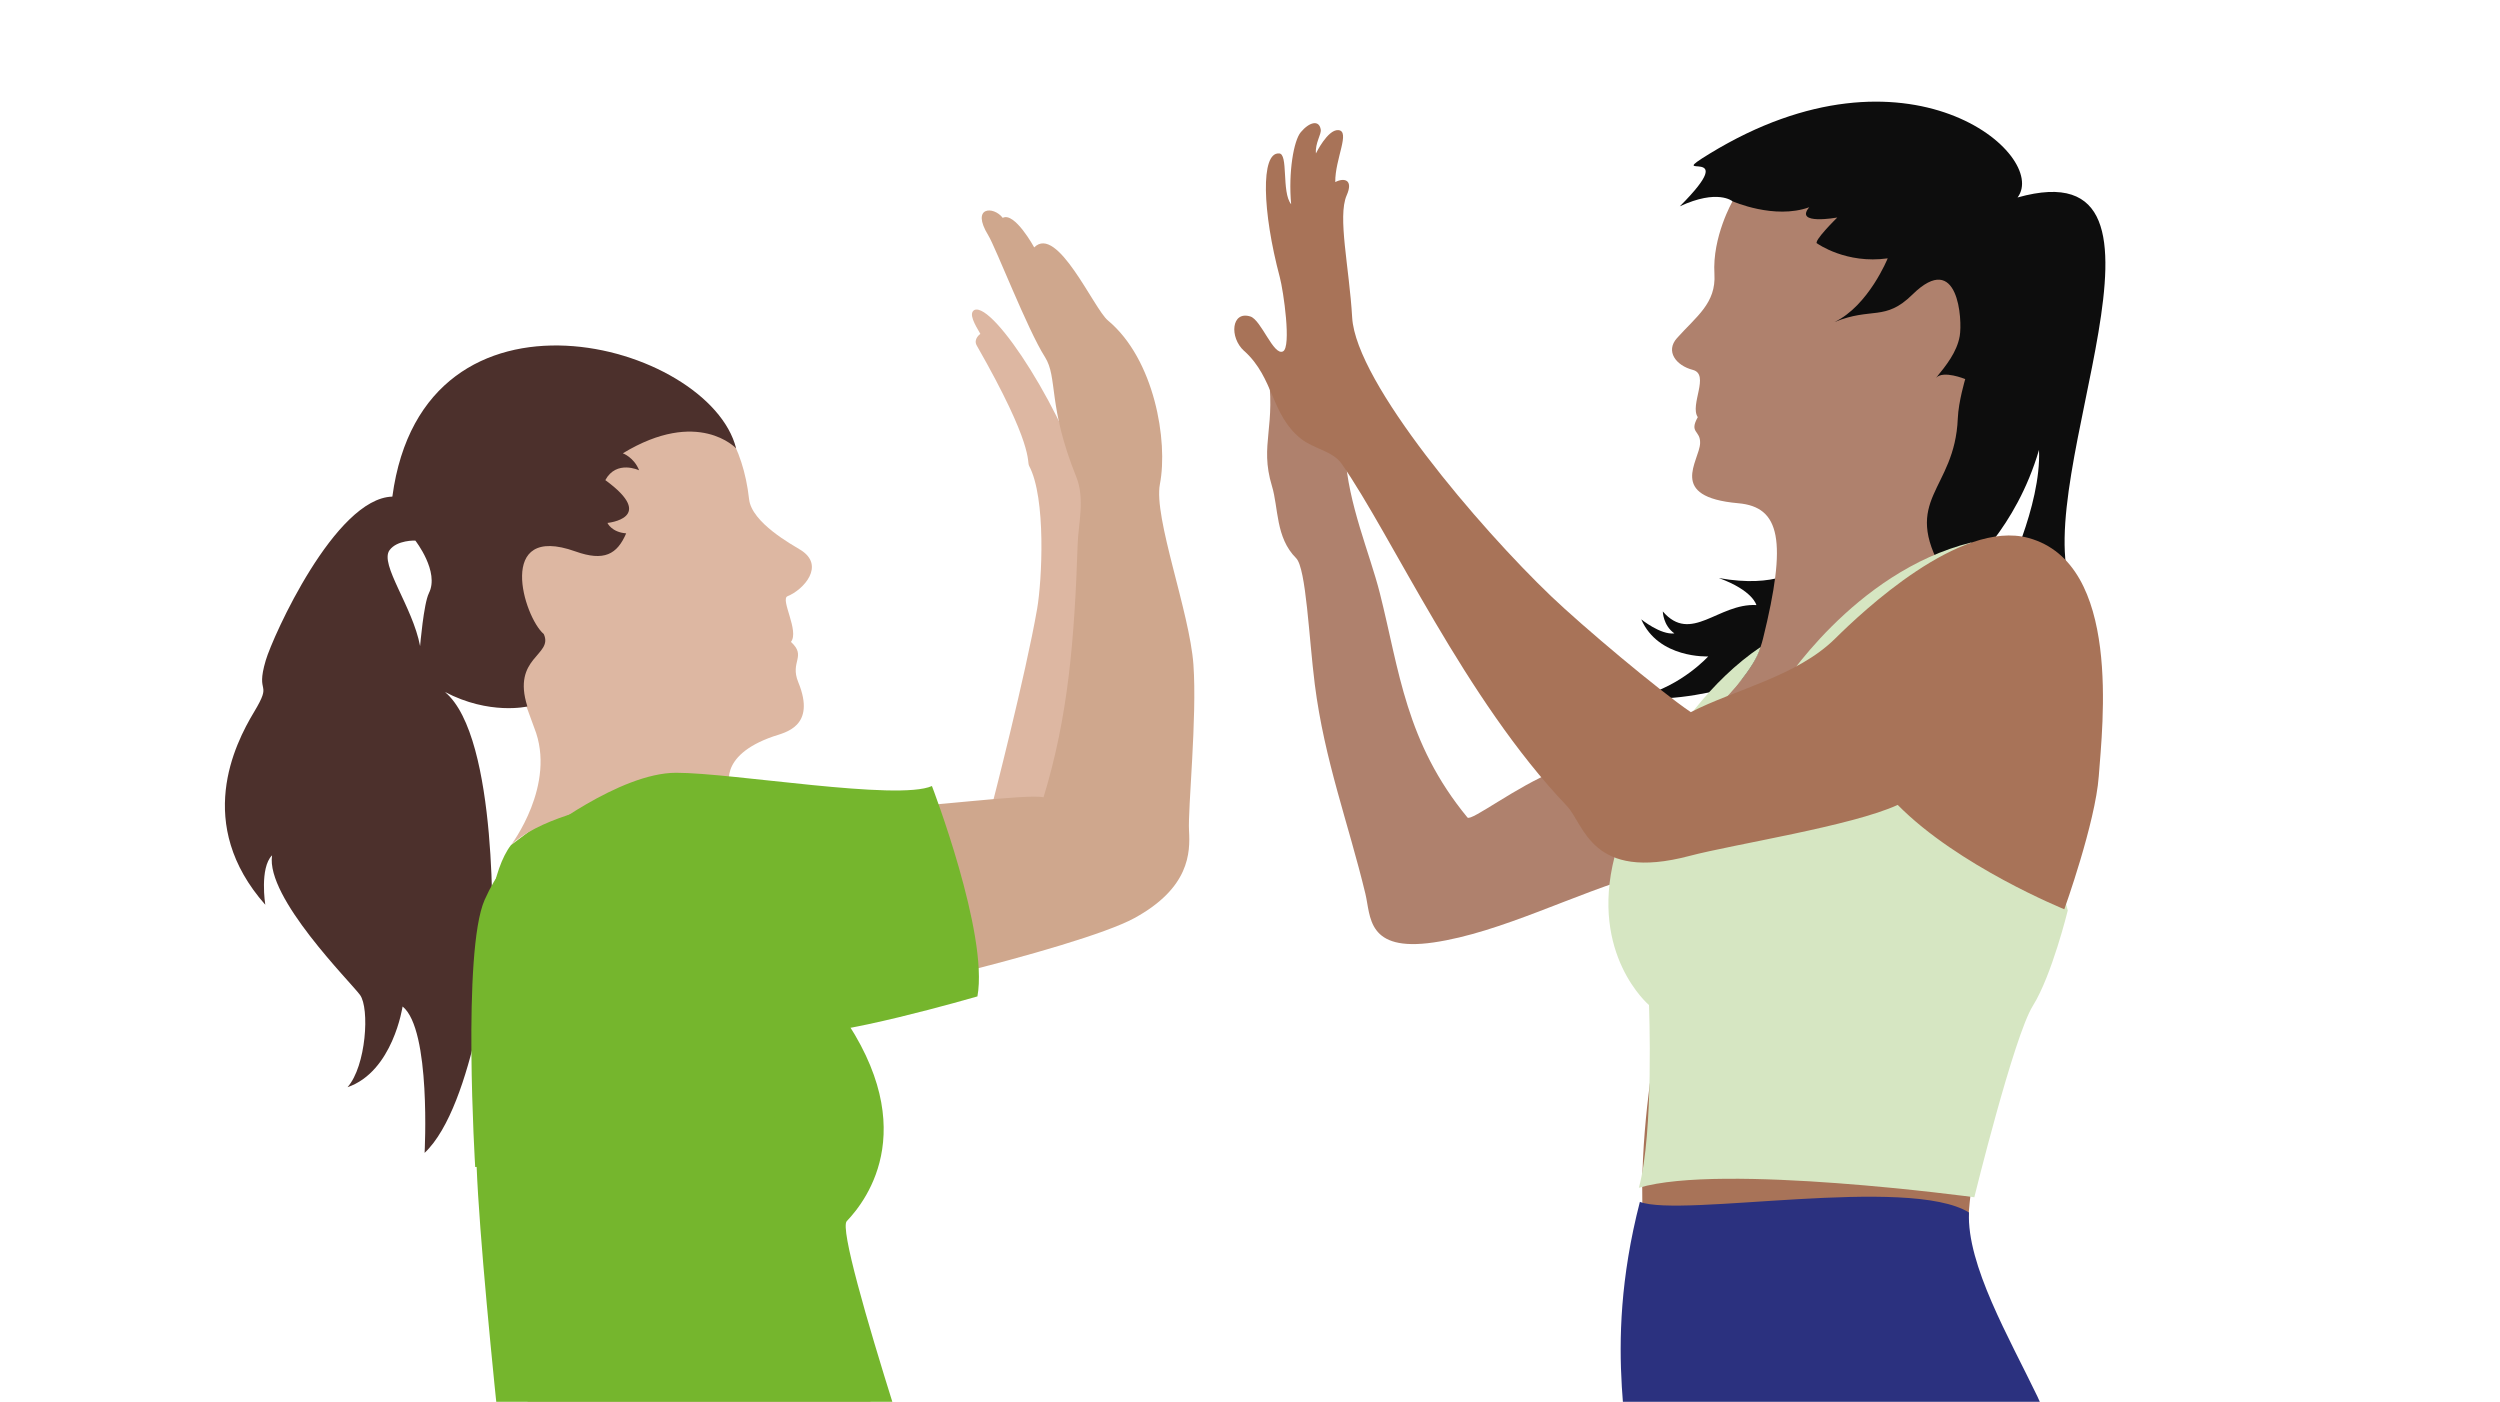 <?xml version="1.0" encoding="UTF-8"?>
<svg id="Layer_1" xmlns="http://www.w3.org/2000/svg" xmlns:xlink="http://www.w3.org/1999/xlink" viewBox="0 0 494 277">
  <defs>
    <style>
      .cls-1 {
        fill: none;
      }

      .cls-2 {
        fill: #d6e6c2;
      }

      .cls-3 {
        fill: #0d0d0d;
      }

      .cls-4 {
        fill: #75b62d;
      }

      .cls-5 {
        fill: #2b317f;
      }

      .cls-6 {
        fill: #af816d;
      }

      .cls-7 {
        fill: #cfa78d;
      }

      .cls-8 {
        fill: #4c302c;
      }

      .cls-9 {
        fill: #a87358;
      }

      .cls-10 {
        fill: #ddb7a2;
      }

      .cls-11 {
        clip-path: url(#clippath);
      }
    </style>
    <clipPath id="clippath">
      <rect class="cls-1" width="494" height="277"/>
    </clipPath>
  </defs>
  <g class="cls-11">
    <path class="cls-3" d="M341.75,135.9s-12.1,3.23-17.51,1.67c8.07-2.05,13.3-7.86,13.3-7.86,0,0-9.84.47-13.23-7.33,0,0,3.82,3.11,6.55,2.78-2.26-1.6-2.29-4.34-2.29-4.34,5.58,6.47,10.95-1.65,18.49-1.26,0,0-.64-2.87-7.42-5.34,11.47,2.08,15.86-1.88,15.86-1.88l-13.16-72.57s-2.9-2.5-10.41,1c12.82-12.84-3.7-4.54,5.9-10.41,39.13-23.92,67.15.3,60.84,8.66,36.88-10.37,2.18,55.65,10.69,77.19l-13.43-1.35s7.46-14.89,6.98-25.97c-4.58,15.66-14.48,23.76-14.48,23.76l-46.69,23.24Z"/>
    <path class="cls-6" d="M335.12,145.45c4.09-7.65,11.17-10.83,13.25-19.25,4.8-19.38,3.41-26.03-4.89-26.76-14.11-1.24-7.66-8.32-7.54-11.87.09-2.6-2.23-1.96-.46-5.14-1.64-2.41,2.45-8.44-.98-9.34-3.35-.87-5.44-3.69-3.14-6.27,3.86-4.32,7.76-6.89,7.41-12.68-.45-7.36,3.58-14.37,3.58-14.37,0,0,8.24,3.67,15.16,1.18-3.04,3.6,5.54,2.03,5.54,2.03,0,0-5.02,4.92-3.94,5.15,0,0,5.69,4.08,13.9,2.92,0,0-3.78,9.37-10.52,12.59,7.38-3.04,9.97-.08,15.41-5.44,9.09-8.94,9.9,5.07,9.34,8.22-.56,3.15-2.65,5.77-4.68,8.25,1.42-1.57,5.77.24,5.77.24,0,0-1.33,4.42-1.47,7.77-.58,14.39-11.31,15.78-2.89,30.31l-48.85,32.46Z"/>
    <path class="cls-6" d="M307.21,152.41c-7.39,2.89-16.54,9.97-17.24,9.13-12.23-14.85-13.46-29.08-17.31-44.32-1.99-7.88-6.31-17.7-6.85-27.54l-15.39-17.16c1.92,11.85-1.63,15.13.92,23.54,1.31,4.31.69,10.16,4.77,14.23,1.99,1.99,2.53,15.81,3.69,24.93,1.92,15.08,6.62,27.37,10,41.39,1.08,4.46.23,11.54,13.46,9.62,13.36-1.94,28.06-9.76,41.35-13.5l-17.41-20.33Z"/>
    <path class="cls-9" d="M324.62,240.24l64.3.71s1.23-20.21,7.2-28.75c0,.3-69.23-3.99-69.23-3.99,0,0-3.02,17.16-2.27,32.03Z"/>
    <path class="cls-2" d="M390.12,236.58s-50.04-6.79-66.28-1.87c3-10.96,2-36.11,2-36.11,0,0-11.76-9.94-6.8-29.31,0,0,8.99-28.03,28.85-41.44-1.19,4.25-6.9,10.08-6.9,10.08l10.87-1.93s14.36-23,37.66-28.81l19.07,72.72s-3.14,12.83-6.9,18.84c-3.75,6.01-11.57,37.84-11.57,37.84Z"/>
    <path class="cls-7" d="M106.51,314.29s5.54-13.77-6.98-55.27l66.36-10.2s7.15,28.07,7.23,37.73c.13,16.27,3.57,26.46,3.57,26.46l-70.19,1.27Z"/>
    <path class="cls-4" d="M102.14,314.85c11.66,4.19,75.03,8.27,86.13-1.12,0-.11-23.61-69.65-20.95-72.43,3.99-4.17,15.63-19.3-2.83-43.37l-41.78-47.38-21.74,16.44c-7.34,9.48-5.55,43.4-6.78,56.13-1.2,12.4,7.95,91.73,7.95,91.73Z"/>
    <path class="cls-10" d="M128.41,74.08s17.2,2.77,19.61,24.57c.51,4.64,8.55,9.01,10.16,10.01,4.97,3.08.61,7.88-2.56,9.15-1.5.6,2.38,6.91.67,9.03,3.15,2.88-.24,3.87,1.44,7.94,3.64,8.85-2.7,9.97-4.88,10.72-11.36,3.92-8.52,10.25-8.52,10.25,0,0-32.99,1.43-43.36,11.23,0,0,9.11-11.94,4.59-23.18l-8.81-24.12,31.65-45.6Z"/>
    <path class="cls-10" d="M196.01,159.18s6.66-25.78,8.93-38.89c.95-5.49,1.81-21.88-1.59-28.24-.49-.91,1.08-3.78-10.33-23.75-.77-1.33.7-2.32.7-2.32-1.1-1.89-2.39-4.05-1.17-4.73,3.77-1.59,18.06,20.38,23.13,38.21l-4.46,60.87-15.21-1.16Z"/>
    <path class="cls-8" d="M77.54,98.13c-11.33.29-23.63,27.62-25.03,32.37-2.11,7.12,1.5,3.85-2.32,10.21-3.82,6.36-11.82,22.16,2.23,38.07,0,0-1.15-7.27,1.34-9.77-1.27,8.34,15.48,25,17.38,27.59,1.92,2.62,1.23,14.03-2.47,18.23,8.99-3.09,10.88-15.95,10.88-15.95,5.67,4.54,4.35,28.93,4.35,28.93,9.88-9.3,13.33-41.78,13.33-41.78,0,0,1.4-40.42-9.33-49.31,8.81,4.65,16.31,2.88,16.31,2.88-3.13-9.8,5.19-10.07,3.24-14.31-3.97-3.39-9.55-21.98,6.25-16.33,5.67,2.03,8.25.58,10.03-3.57-2.89-.22-3.7-2.06-3.7-2.06,0,0,9.9-.94-.42-8.46,2.21-4.07,6.68-1.94,6.68-1.94-1.02-2.57-3.22-3.36-3.22-3.36,14.91-9.04,22.39-.97,22.39-.97-5.24-20.94-61.78-36.34-67.93,9.53ZM84.75,117.22c-1.03,2.01-1.74,10.45-1.74,10.45-1.46-7.8-8.05-16.18-6.04-18.95,1.49-2.05,5.1-1.9,5.1-1.9,0,0,4.84,6.18,2.67,10.4Z"/>
    <path class="cls-7" d="M94.19,223.11c1.37-14.05-2.86-41.4,3.36-47.75,10.3-10.51,24.99-19.4,37.67-20.27,12.68-.87,27.6,4.97,37.43,4.72,9.82-.25,30.54-3.03,33.55-2.26,4.9-16.01,6.12-31.24,6.75-50.14.12-3.73,1.46-8.86-.26-13.13-5.72-14.17-3.61-19.65-6.22-23.75-3.46-5.44-9.74-21.68-11.19-24.03-3.51-5.72,1.06-5.82,2.86-3.45,2.36-1.24,6.22,5.84,6.22,5.84,4.54-4.61,11.79,12.13,14.55,14.42,9.23,7.67,11.93,23.88,10.29,32.34-1.28,6.62,5.87,25.23,6.62,35.67.75,10.44-1.12,28.47-.87,32.83.25,4.35.12,11.31-10.82,17.28-10.94,5.97-62.17,18.03-67.89,17.41,1.24,23.38-51.85,39.54-62.04,24.25Z"/>
    <path class="cls-9" d="M245.84,69.35c-2.97-2.69-2.52-8,1.24-6.81,2.14.68,4.57,7.81,6.43,6.9,1.71-.81.1-11.97-.62-14.66-3.47-13.04-3.79-24.64-.19-24.46,1.95-.1.48,7.66,2.43,10.04-.57-6.38.51-12.57,1.9-14.23,1.69-2.02,3.63-2.52,3.95-.52.15.93-1.14,2.67-.95,4.71,0,0,2.28-4.71,4.39-4.61,2.51.14-.64,5.73-.57,10.27,1.74-.91,3.65-.5,2.24,2.65-1.81,4.21.52,14.16,1.1,24.12.76,12.93,25.15,41.51,39.3,55.05,6.2,5.93,21.24,18.59,27.61,22.92,8.59-4.43,20.98-7.08,28.5-14.51,5.36-5.3,24.68-23.61,38.23-19.91,18.5,5.04,14.6,37.17,13.89,47.06-.66,9.19-6.81,26.31-6.81,26.31,0,0-20.98-8.5-32.92-20.62-9.03,4.16-32.39,7.77-41.14,10.08-19.48,5.15-20.74-6.2-24.26-9.9-20.09-21.06-34.52-53.28-44.45-67.55-1.81-2.6-5.51-2.94-8.09-5-5.92-4.72-5.24-11.95-11.18-17.32Z"/>
    <path class="cls-5" d="M408.15,312.14s0-24.63-5.56-36.2c-5.56-11.56-13.97-25.98-13.52-36.35-11.87-7.36-56.77,1.05-65.03-2.1-7.81,30.34-.9,47.91-2.4,57.67-1.5,9.76-1.65,17.87-1.65,17.87l88.16-.9Z"/>
    <path class="cls-4" d="M106.64,165.06s15.73-12.36,26.96-12.36,43.81,5.62,50.55,2.62c0,0,11.23,29.21,8.99,41.57,0,0-29.58,8.61-35.58,7.12l-6.74,25.09-56.92,1.5s-2.62-42.69,1.87-52.8c4.49-10.11,10.86-12.73,10.86-12.73Z"/>
  </g>
</svg>